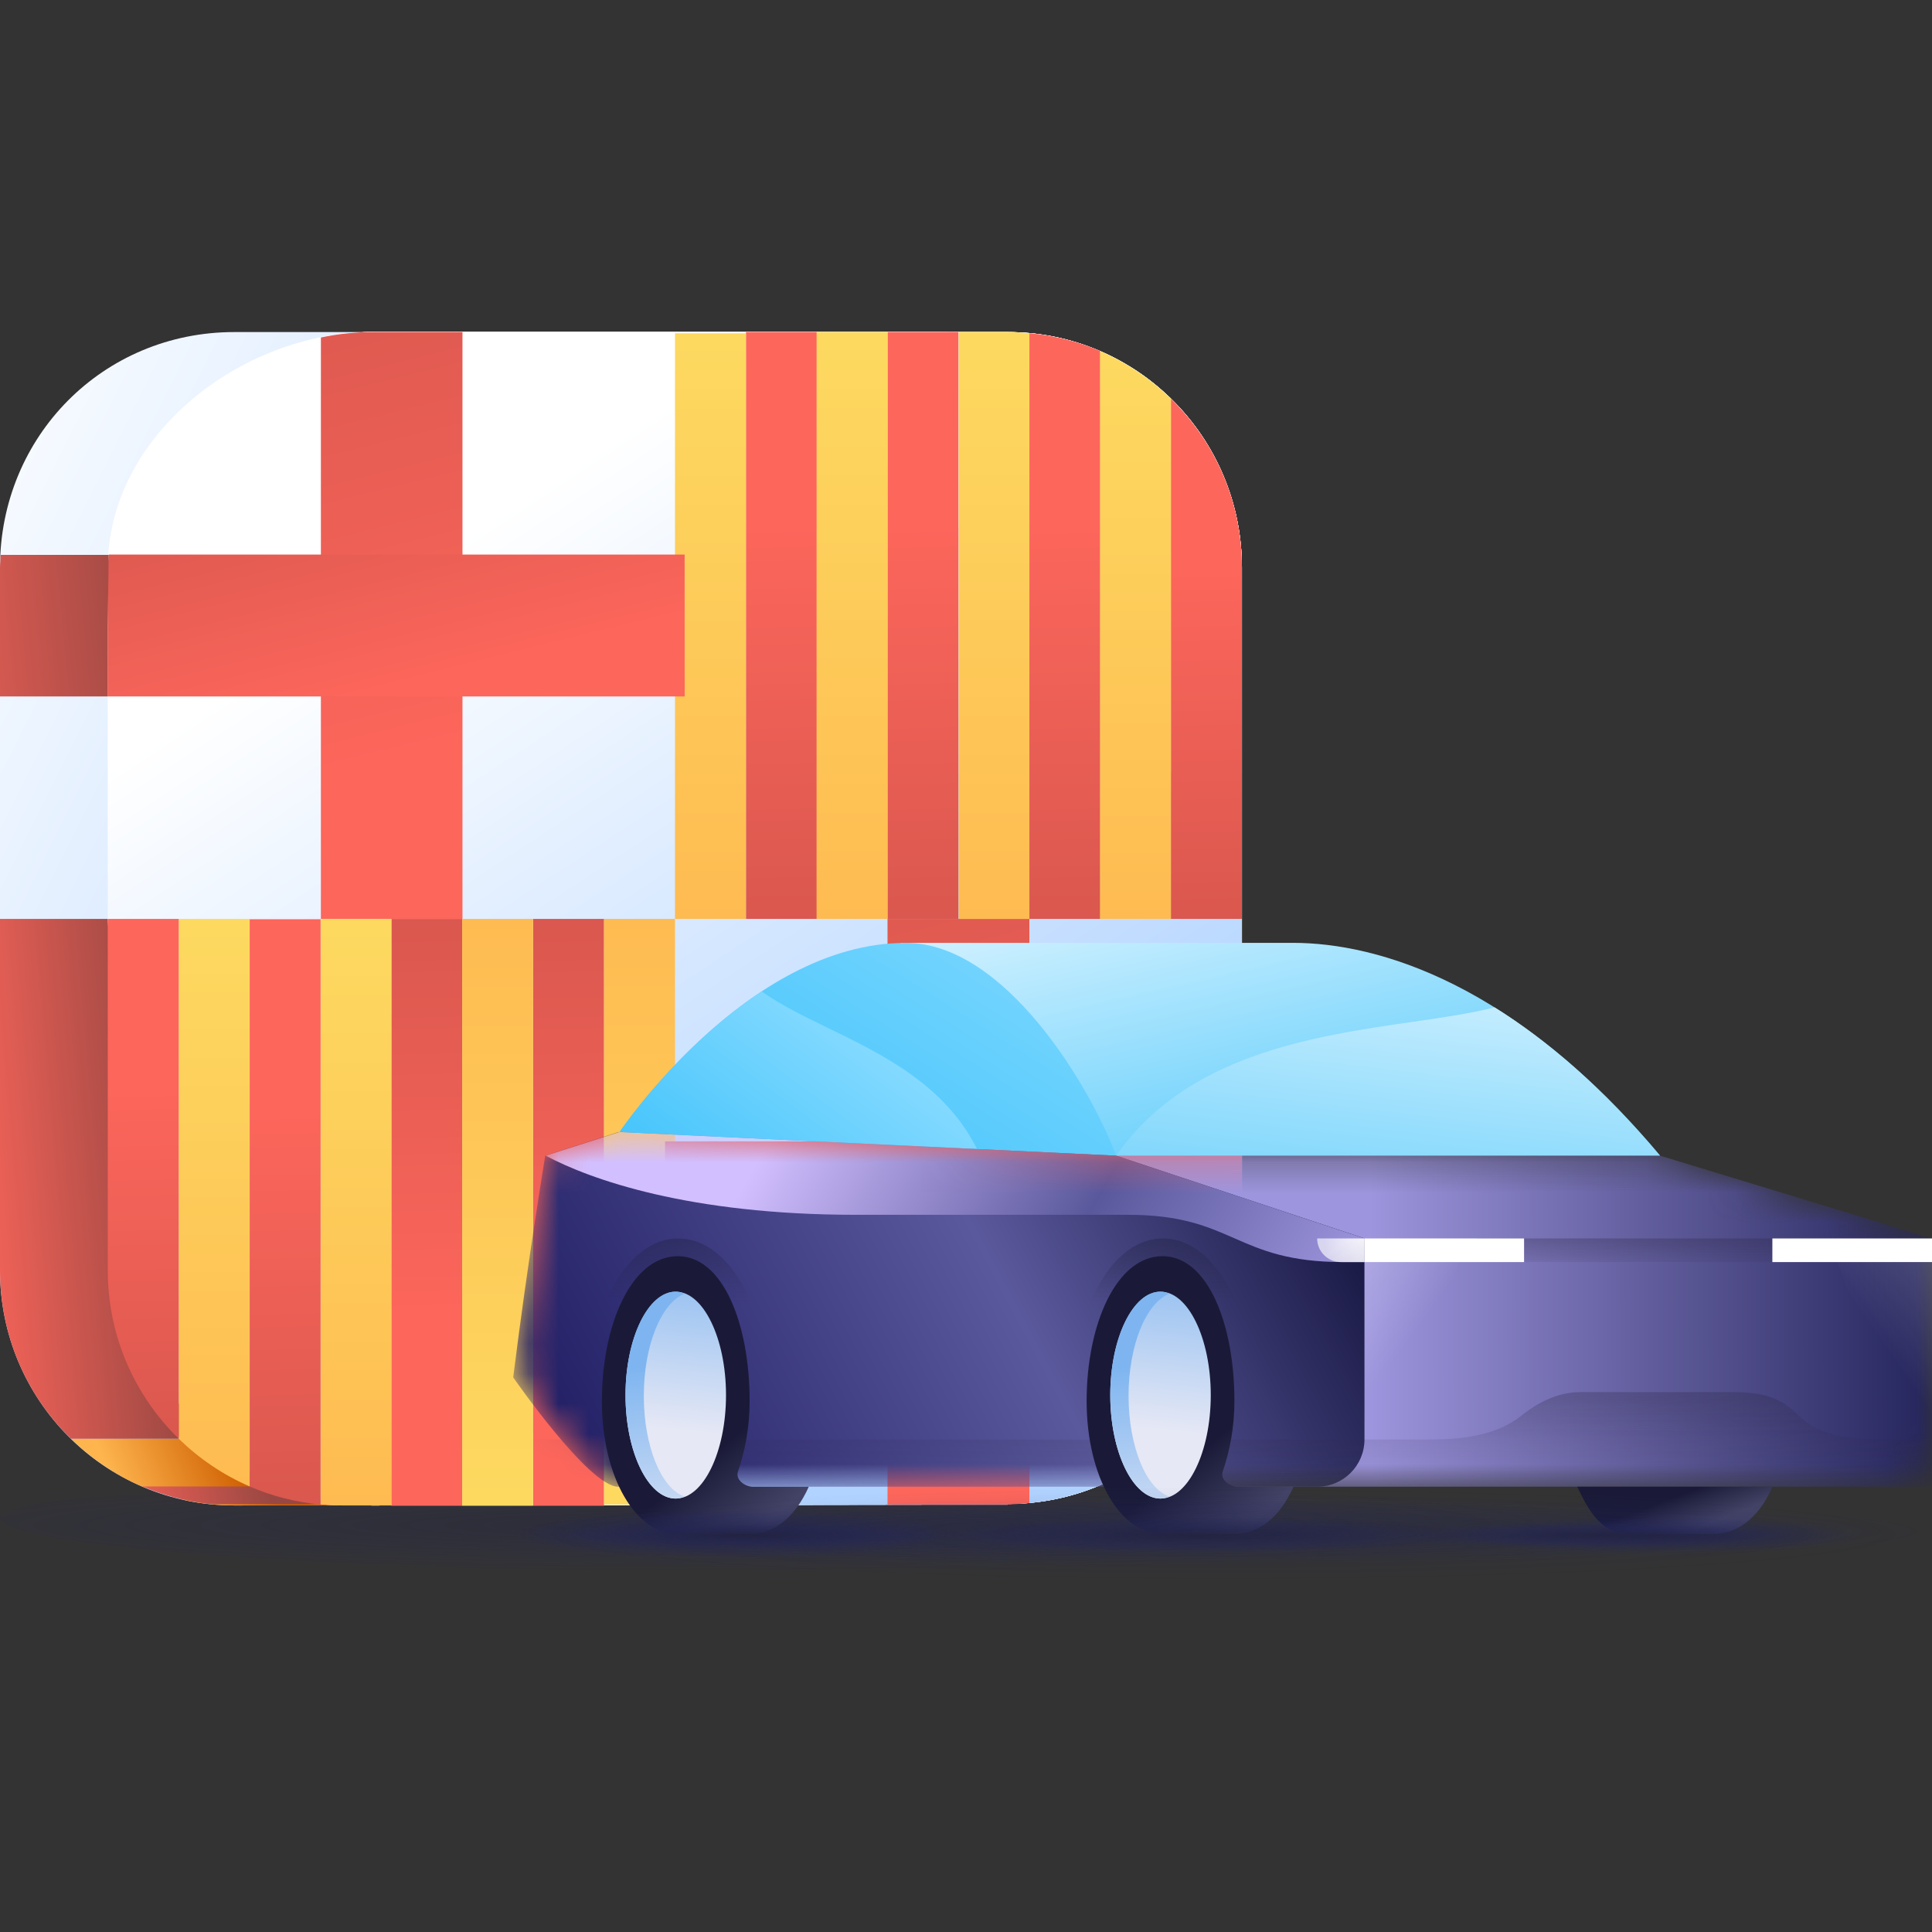 <svg width="64" height="64" viewBox="0 0 64 64" fill="none" xmlns="http://www.w3.org/2000/svg">
<rect x="0" y="0" width="64" height="64" fill="#333333" stroke="none"/>
<g clip-path="url(#clip0_34659_4107)">
<g clip-path="url(#clip1_34659_4107)">
<path opacity="0.75" d="M27.222 52.137C43.576 52.137 56.845 51.417 56.845 50.537C56.845 49.657 43.576 48.937 27.222 48.937C10.868 48.937 -0.001 49.406 -0.001 50.286C-0.001 51.166 10.868 52.137 27.222 52.137Z" fill="url(#paint0_radial_34659_4107)"/>
<path opacity="0.8" d="M18.285 57.143C30.274 57.143 39.999 55.329 39.999 53.126C39.999 50.923 30.274 49.109 18.285 49.109C6.297 49.109 -3.429 50.923 -3.429 53.126C-3.429 55.329 6.297 57.143 18.285 57.143Z" fill="url(#paint1_radial_34659_4107)"/>
<path opacity="0.64" d="M19.839 55.329C30.547 55.329 39.233 54.422 39.233 53.299C39.233 52.176 30.547 51.269 19.839 51.269C9.13 51.269 0.445 52.176 0.445 53.299C0.445 54.422 9.13 55.329 19.839 55.329Z" fill="url(#paint2_radial_34659_4107)"/>
<g clip-path="url(#clip2_34659_4107)">
<path d="M31.1 49.82C35.41 49.82 38.86 46.37 38.86 42.03V18.8C38.86 14.5 35.39 11 31.1 11H7.76C3.42 11 0 14.45 0 18.8V42.08C0 46.37 3.46 49.87 7.76 49.87L31.1 49.84V49.82Z" fill="url(#paint3_linear_34659_4107)"/>
<path d="M6.14 49.7C6.66 49.81 7.21 49.87 7.76 49.87H11.22C11.02 49.87 10.81 49.85 10.61 49.83L6.13 49.69L6.14 49.7Z" fill="url(#paint4_linear_34659_4107)"/>
<path d="M3.78 48.76C4.75 49.34 5.86 49.72 7.05 49.83H10.61L9.44 48.54L3.85 48.43L3.78 48.76Z" fill="url(#paint5_linear_34659_4107)"/>
<path d="M7.93 46.46L5.92 47.66H2.35C3.03 48.32 3.82 48.86 4.7 49.24H8.27L7.93 46.46Z" fill="url(#paint6_linear_34659_4107)"/>
<path d="M0 30.44V42.08C0 44.27 0.9 46.25 2.35 47.66H5.92L7.7 36.76L3.57 30.44H0Z" fill="url(#paint7_linear_34659_4107)"/>
<path d="M33.38 49.82C37.69 49.82 41.14 46.37 41.14 42.03V18.8C41.14 14.5 37.68 11 33.38 11H12.33C7.98 11 4.57 14.45 4.57 18.8V42.08C4.57 46.38 8.03 49.87 12.33 49.87L33.37 49.84H33.38V49.82Z" fill="url(#paint8_linear_34659_4107)"/>
<path d="M33.38 49.82C37.69 49.82 41.14 46.37 41.14 42.03V18.8C41.14 14.5 37.68 11 33.38 11H12.33C7.98 11 4.57 14.45 4.57 18.8V42.08C4.57 46.38 8.03 49.87 12.33 49.87L33.37 49.84H33.38V49.82Z" fill="url(#paint9_linear_34659_4107)"/>
<path d="M33.38 49.82C37.69 49.82 41.14 46.37 41.14 42.03V18.8C41.14 14.5 37.68 11 33.38 11H12.33C7.98 11 4.57 14.45 4.57 18.8V42.08C4.57 46.38 8.03 49.87 12.33 49.87L33.37 49.84H33.38V49.82Z" fill="url(#paint10_linear_34659_4107)"/>
<path d="M33.38 49.82C37.69 49.82 41.14 46.37 41.14 42.03V18.8C41.14 14.5 37.68 11 33.38 11H12.33C7.98 11 4.57 14.45 4.57 18.8V42.08C4.57 46.38 8.03 49.87 12.33 49.87L32.24 49.84H33.38V49.82Z" fill="url(#paint11_linear_34659_4107)"/>
<path d="M33.38 49.82C37.69 49.82 41.14 46.37 41.14 42.03V30.44C41.14 26.14 26.65 11 22.36 11H12.33C7.98 11 3.57 14.45 3.57 18.8V30.44C3.57 34.74 18.06 49.85 22.36 49.85H24.24H33.37H33.38V49.82Z" fill="url(#paint12_linear_34659_4107)"/>
<path d="M20.01 30.44H17.66V49.88H20.01V30.44Z" fill="url(#paint13_linear_34659_4107)"/>
<path d="M15.31 30.44H12.96V49.88H15.31V30.44Z" fill="url(#paint14_linear_34659_4107)"/>
<path d="M20.01 49.84H22.36L22.36 30.44H20.01L20.01 49.84Z" fill="url(#paint15_linear_34659_4107)"/>
<path d="M17.66 30.44H15.31V49.88H17.66V30.44Z" fill="url(#paint16_linear_34659_4107)"/>
<path d="M27.06 11H24.71V30.44H27.06V11Z" fill="url(#paint17_linear_34659_4107)"/>
<path d="M31.75 11H29.4V30.44H31.75V11Z" fill="url(#paint18_linear_34659_4107)"/>
<path d="M24.71 11.04H22.36V30.44H24.71V11.04Z" fill="url(#paint19_linear_34659_4107)"/>
<path d="M29.4 11H27.05V30.44H29.4V11Z" fill="url(#paint20_linear_34659_4107)"/>
<path d="M33.37 49.84H33.38C33.62 49.83 33.86 49.81 34.1 49.79V30.44H29.4V49.84H33.37Z" fill="url(#paint21_linear_34659_4107)"/>
<path d="M22.03 40.16V42.51H41.12C41.12 42.35 41.14 42.2 41.14 42.03V37.81H22.03V40.16Z" fill="url(#paint22_linear_34659_4107)"/>
<path d="M12.97 30.44H15.32V11H12.34C11.77 11 11.19 11.06 10.63 11.18V30.44H12.98H12.97Z" fill="url(#paint23_linear_34659_4107)"/>
<path d="M3.57 23.07H22.68V18.37H3.6C3.6 18.51 3.57 18.65 3.57 18.79V23.06V23.07Z" fill="url(#paint24_linear_34659_4107)"/>
<path d="M10.62 30.44V49.83C10.86 49.85 11.09 49.87 11.34 49.87H12.97V30.44H10.62Z" fill="url(#paint25_linear_34659_4107)"/>
<path d="M8.27 30.44V49.24C9 49.56 9.79 49.76 10.62 49.84V30.45H8.27V30.44Z" fill="url(#paint26_linear_34659_4107)"/>
<path d="M5.92 30.44V47.66C6.6 48.32 7.39 48.86 8.27 49.24V30.44H5.92Z" fill="url(#paint27_linear_34659_4107)"/>
<path d="M3.57 30.44V42.08C3.57 44.27 4.47 46.24 5.92 47.66V30.44H3.57Z" fill="url(#paint28_linear_34659_4107)"/>
<path d="M34.1 30.44V11.04C33.86 11.02 33.63 11 33.39 11H31.76V30.44H34.11H34.1Z" fill="url(#paint29_linear_34659_4107)"/>
<path d="M34.1 30.44H36.45V11.63C35.81 11.35 35.12 11.17 34.41 11.07C34.31 11.07 34.21 11.04 34.1 11.04V30.44Z" fill="url(#paint30_linear_34659_4107)"/>
<path d="M38.79 30.44V13.21C38.11 12.55 37.32 12.01 36.44 11.63V30.44H38.79Z" fill="url(#paint31_linear_34659_4107)"/>
<path d="M41.14 30.44V18.79C41.14 16.6 40.24 14.63 38.79 13.21V30.44H41.14Z" fill="url(#paint32_linear_34659_4107)"/>
<path d="M0 18.8V23.07H3.57V20.71L3.6 18.38H0.02C0.02 18.52 0 18.66 0 18.8Z" fill="url(#paint33_linear_34659_4107)"/>
</g>
</g>
<path d="M54.992 38.283C50.224 32.597 45.67 31.233 42.829 31.233H29.827L36.975 38.283H54.992Z" fill="url(#paint34_linear_34659_4107)"/>
<path d="M49.51 33.37C51.241 34.45 53.099 36.026 54.992 38.283H36.975C39.303 34.937 43.487 34.33 46.796 33.85C47.809 33.703 48.739 33.568 49.51 33.37Z" fill="url(#paint35_linear_34659_4107)"/>
<path d="M30.004 31.234C24.735 31.234 20.525 37.5 20.525 37.5L36.975 38.283C36.126 36.018 33.302 31.234 30.004 31.234Z" fill="url(#paint36_linear_34659_4107)"/>
<path d="M32.366 38.064C31.306 35.942 29.259 34.945 27.429 34.053C26.619 33.658 25.851 33.284 25.23 32.842C22.509 34.631 20.662 37.299 20.532 37.489C20.591 37.496 20.65 37.502 20.709 37.509L32.366 38.064Z" fill="url(#paint37_linear_34659_4107)"/>
<mask id="mask0_34659_4107" style="mask-type:alpha" maskUnits="userSpaceOnUse" x="17" y="37" width="47" height="13">
<path d="M36.974 38.283H54.992L64 41.025V47.684C64 48.549 63.298 49.25 62.433 49.25H20.525C19.879 49.25 18.551 47.674 17.722 46.601C17.245 45.983 17.053 45.197 17.157 44.424C17.607 41.072 18.077 38.283 18.077 38.283L20.525 37.5L36.974 38.283Z" fill="white"/>
</mask>
<g mask="url(#mask0_34659_4107)">
<path d="M64 49.25V41.025L54.992 38.283H36.975V49.25H64Z" fill="url(#paint38_linear_34659_4107)"/>
<path d="M45.2 47.683C45.2 48.549 44.499 49.25 43.634 49.25C38.324 49.25 21.291 49.25 20.477 49.25C19.511 49.25 17 45.627 17 45.627C17.483 41.767 18.062 38.283 18.062 38.283L20.477 37.5L36.975 38.283L45.2 41.025V47.683Z" fill="url(#paint39_linear_34659_4107)"/>
<path d="M64 49.25H17V47.684H47.197C48.02 47.684 49.41 47.684 50.39 46.9C51.203 46.25 51.878 46.116 52.367 46.116H57.4C58.399 46.116 58.977 46.284 59.594 46.9C60.377 47.684 61.65 47.684 62.629 47.684H64V49.25Z" fill="url(#paint40_linear_34659_4107)"/>
<path d="M64 49.25H17V47.684H47.197C48.02 47.684 49.41 47.684 50.39 46.9C51.203 46.25 51.878 46.116 52.367 46.116H57.4C58.399 46.116 58.977 46.284 59.594 46.9C60.377 47.684 61.65 47.684 62.629 47.684H64V49.25Z" fill="url(#paint41_linear_34659_4107)"/>
<path d="M45.2 41.025L36.975 38.283L20.525 37.5L18.077 38.283C19.546 39.067 22.816 40.242 28.358 40.242H37.367C40.892 40.242 40.892 41.808 44.511 41.808C45.297 41.808 45.2 41.808 45.2 41.808C45.2 41.025 45.2 41.808 45.2 41.025Z" fill="url(#paint42_linear_34659_4107)"/>
</g>
<path opacity="0.8" d="M48.921 41.025H60.279L58.713 41.808H50.488L48.921 41.025Z" fill="url(#paint43_linear_34659_4107)"/>
<path d="M64 41.025H58.712V41.808H64V41.025Z" fill="white"/>
<path d="M50.487 41.808H45.2C45.2 41.808 45.2 41.456 45.2 41.025H50.487V41.808Z" fill="white"/>
<path d="M45.2 41.808H44.417C43.984 41.808 43.633 41.458 43.633 41.025H45.2V41.808Z" fill="url(#paint44_radial_34659_4107)"/>
<rect x="43.633" y="41.025" width="1.567" height="0.783" fill="url(#paint45_linear_34659_4107)"/>
<path opacity="0.24" d="M48.333 41.808L46.395 47.683H45.2V41.808H48.333Z" fill="url(#paint46_linear_34659_4107)"/>
<path opacity="0.24" d="M60.867 41.808L62.982 47.683H64V41.808H60.867Z" fill="url(#paint47_linear_34659_4107)"/>
<path opacity="0.64" d="M25.421 47.684C25.421 47.194 25.421 46.395 25.421 46.026C25.421 43.263 24.108 41.025 22.463 41.025C20.817 41.025 19.546 43.263 19.546 46.026C19.546 46.395 19.546 47.292 19.546 47.684" fill="url(#paint48_linear_34659_4107)"/>
<path opacity="0.64" d="M41.479 47.684C41.479 47.292 41.479 46.395 41.479 46.026C41.479 43.263 40.167 41.025 38.521 41.025C36.875 41.025 35.604 43.263 35.604 46.026C35.604 46.395 35.604 47.292 35.604 47.684" fill="url(#paint49_linear_34659_4107)"/>
<path d="M24.946 49.25C24.671 49.25 24.363 49.017 24.442 48.761C24.677 48.069 24.833 47.292 24.833 46.41C24.833 43.862 23.952 41.612 22.451 41.612C20.917 41.612 19.938 43.882 19.938 46.41C19.938 48.958 21.079 50.817 22.418 50.817H24.833C25.619 50.817 26.32 50.297 26.792 49.25H24.946Z" fill="url(#paint50_linear_34659_4107)"/>
<path d="M41.004 49.25C40.729 49.25 40.422 49.017 40.5 48.761C40.736 48.069 40.892 47.292 40.892 46.41C40.892 43.862 40.01 41.612 38.51 41.612C36.975 41.612 35.996 43.882 35.996 46.41C35.996 48.958 37.137 50.817 38.476 50.817H40.892C41.677 50.817 42.379 50.297 42.85 49.25H41.004Z" fill="url(#paint51_linear_34659_4107)"/>
<path d="M52.25 49.25C52.74 50.327 53.198 50.817 54.013 50.817H56.712C57.538 50.817 58.245 50.322 58.712 49.25H52.25Z" fill="url(#paint52_linear_34659_4107)"/>
<path d="M36.779 46.215C36.779 48.098 37.53 49.642 38.444 49.642C39.357 49.642 40.108 48.098 40.108 46.215C40.108 44.331 39.357 42.788 38.444 42.788C37.53 42.788 36.779 44.331 36.779 46.215Z" fill="url(#paint53_linear_34659_4107)"/>
<path d="M20.721 46.215C20.721 48.098 21.472 49.642 22.386 49.642C23.299 49.642 24.05 48.098 24.05 46.215C24.05 44.331 23.299 42.788 22.386 42.788C21.472 42.788 20.721 44.331 20.721 46.215Z" fill="url(#paint54_linear_34659_4107)"/>
<g style="mix-blend-mode:multiply">
<path d="M37.385 46.237C37.385 44.558 37.97 43.151 38.738 42.856C38.637 42.81 38.536 42.788 38.435 42.788C37.526 42.788 36.779 44.331 36.779 46.215C36.779 48.098 37.526 49.642 38.435 49.642C38.536 49.642 38.637 49.619 38.738 49.574C37.97 49.324 37.385 47.917 37.385 46.237Z" fill="url(#paint55_linear_34659_4107)"/>
</g>
<g style="mix-blend-mode:multiply">
<path d="M21.327 46.237C21.327 44.558 21.912 43.151 22.679 42.856C22.578 42.81 22.477 42.788 22.376 42.788C21.468 42.788 20.721 44.331 20.721 46.215C20.721 48.098 21.468 49.642 22.376 49.642C22.477 49.642 22.578 49.619 22.679 49.574C21.912 49.324 21.327 47.917 21.327 46.237Z" fill="url(#paint56_linear_34659_4107)"/>
</g>
<path opacity="0.75" d="M40.5 52.383C53.479 52.383 64 51.682 64 50.817C64 49.951 53.479 49.25 40.5 49.25C27.521 49.25 17 49.951 17 50.817C17 51.682 27.521 52.383 40.5 52.383Z" fill="url(#paint57_radial_34659_4107)"/>
<path opacity="0.75" d="M40.5 51.796C53.479 51.796 64 51.313 64 50.719C64 50.124 53.479 49.642 40.5 49.642C27.521 49.642 17 50.124 17 50.719C17 51.313 27.521 51.796 40.5 51.796Z" fill="url(#paint58_radial_34659_4107)"/>
<path opacity="0.8" d="M54.894 51.443C58.625 51.443 61.65 51.18 61.65 50.856C61.65 50.531 58.625 50.268 54.894 50.268C51.162 50.268 48.138 50.531 48.138 50.856C48.138 51.18 51.162 51.443 54.894 51.443Z" fill="url(#paint59_radial_34659_4107)"/>
<path opacity="0.8" d="M24.344 51.6C28.4 51.6 31.688 51.249 31.688 50.817C31.688 50.384 28.4 50.033 24.344 50.033C20.288 50.033 17 50.384 17 50.817C17 51.249 20.288 51.6 24.344 51.6Z" fill="url(#paint60_radial_34659_4107)"/>
<path opacity="0.8" d="M39.619 51.443C44.27 51.443 48.04 51.18 48.04 50.856C48.04 50.531 44.27 50.268 39.619 50.268C34.968 50.268 31.198 50.531 31.198 50.856C31.198 51.18 34.968 51.443 39.619 51.443Z" fill="url(#paint61_radial_34659_4107)"/>
<path opacity="0.64" d="M52.779 51.247C56.402 51.247 59.339 51.072 59.339 50.856C59.339 50.639 56.402 50.464 52.779 50.464C49.156 50.464 46.218 50.639 46.218 50.856C46.218 51.072 49.156 51.247 52.779 51.247Z" fill="url(#paint62_radial_34659_4107)"/>
<path opacity="0.64" d="M24.872 51.247C28.496 51.247 31.433 51.072 31.433 50.856C31.433 50.639 28.496 50.464 24.872 50.464C21.249 50.464 18.312 50.639 18.312 50.856C18.312 51.072 21.249 51.247 24.872 51.247Z" fill="url(#paint63_radial_34659_4107)"/>
</g>
<defs>
<radialGradient id="paint0_radial_34659_4107" cx="0" cy="0" r="1" gradientUnits="userSpaceOnUse" gradientTransform="translate(22.208 50.523) rotate(90) scale(1.6 29.623)">
<stop stop-color="#212240" stop-opacity="0.51"/>
<stop offset="1" stop-color="#23266A" stop-opacity="0"/>
</radialGradient>
<radialGradient id="paint1_radial_34659_4107" cx="0" cy="0" r="1" gradientUnits="userSpaceOnUse" gradientTransform="translate(27.599 9.492) rotate(90) scale(4.017 21.714)">
<stop stop-color="#212240"/>
<stop offset="1" stop-color="#23266A" stop-opacity="0"/>
</radialGradient>
<radialGradient id="paint2_radial_34659_4107" cx="0" cy="0" r="1" gradientUnits="userSpaceOnUse" gradientTransform="translate(27.576 138.869) rotate(90) scale(2.03 19.371)">
<stop stop-color="#2C2643"/>
<stop offset="1" stop-color="#23266A" stop-opacity="0"/>
</radialGradient>
<linearGradient id="paint3_linear_34659_4107" x1="24.51" y1="32.97" x2="-5.05" y2="18.25" gradientUnits="userSpaceOnUse">
<stop stop-color="#B1D3FF"/>
<stop offset="1" stop-color="white"/>
</linearGradient>
<linearGradient id="paint4_linear_34659_4107" x1="9.17" y1="49.54" x2="6.34" y2="50.95" gradientUnits="userSpaceOnUse">
<stop stop-color="#D06204"/>
<stop offset="1" stop-color="#FEB54E"/>
</linearGradient>
<linearGradient id="paint5_linear_34659_4107" x1="3.43" y1="49.76" x2="8.91" y2="48.85" gradientUnits="userSpaceOnUse">
<stop stop-color="#FD665B"/>
<stop offset="1" stop-color="#994742"/>
</linearGradient>
<linearGradient id="paint6_linear_34659_4107" x1="7.43" y1="47.6" x2="3.72" y2="49.08" gradientUnits="userSpaceOnUse">
<stop stop-color="#D06204"/>
<stop offset="1" stop-color="#FEB54E"/>
</linearGradient>
<linearGradient id="paint7_linear_34659_4107" x1="-1.36" y1="39.42" x2="5.58" y2="38.82" gradientUnits="userSpaceOnUse">
<stop stop-color="#FD665B"/>
<stop offset="1" stop-color="#994742"/>
</linearGradient>
<linearGradient id="paint8_linear_34659_4107" x1="-16.53" y1="56.58" x2="17.65" y2="33.87" gradientUnits="userSpaceOnUse">
<stop stop-color="#B1D3FF"/>
<stop offset="1" stop-color="white"/>
</linearGradient>
<linearGradient id="paint9_linear_34659_4107" x1="-16.53" y1="56.58" x2="17.65" y2="33.87" gradientUnits="userSpaceOnUse">
<stop stop-color="#B1D3FF"/>
<stop offset="1" stop-color="white"/>
</linearGradient>
<linearGradient id="paint10_linear_34659_4107" x1="-16.53" y1="56.58" x2="17.65" y2="33.87" gradientUnits="userSpaceOnUse">
<stop stop-color="#B1D3FF"/>
<stop offset="1" stop-color="white"/>
</linearGradient>
<linearGradient id="paint11_linear_34659_4107" x1="-16.53" y1="56.58" x2="17.65" y2="33.87" gradientUnits="userSpaceOnUse">
<stop stop-color="#B1D3FF"/>
<stop offset="1" stop-color="white"/>
</linearGradient>
<linearGradient id="paint12_linear_34659_4107" x1="14.601" y1="53.363" x2="-1.51" y2="28.907" gradientUnits="userSpaceOnUse">
<stop stop-color="#B1D3FF"/>
<stop offset="1" stop-color="white"/>
</linearGradient>
<linearGradient id="paint13_linear_34659_4107" x1="18.5" y1="25.22" x2="18.91" y2="43.69" gradientUnits="userSpaceOnUse">
<stop stop-color="#CC524A"/>
<stop offset="1" stop-color="#FD665B"/>
</linearGradient>
<linearGradient id="paint14_linear_34659_4107" x1="13.8" y1="25.22" x2="14.21" y2="43.69" gradientUnits="userSpaceOnUse">
<stop stop-color="#CC524A"/>
<stop offset="1" stop-color="#FD665B"/>
</linearGradient>
<linearGradient id="paint15_linear_34659_4107" x1="21.19" y1="50.85" x2="21.19" y2="26.62" gradientUnits="userSpaceOnUse">
<stop stop-color="#FDDB61"/>
<stop offset="1" stop-color="#FEB54E"/>
</linearGradient>
<linearGradient id="paint16_linear_34659_4107" x1="16.48" y1="50.87" x2="16.48" y2="26.62" gradientUnits="userSpaceOnUse">
<stop stop-color="#FDDB61"/>
<stop offset="1" stop-color="#FEB54E"/>
</linearGradient>
<linearGradient id="paint17_linear_34659_4107" x1="26.21" y1="35.66" x2="25.8" y2="17.19" gradientUnits="userSpaceOnUse">
<stop stop-color="#CC524A"/>
<stop offset="1" stop-color="#FD665B"/>
</linearGradient>
<linearGradient id="paint18_linear_34659_4107" x1="30.91" y1="35.66" x2="30.49" y2="17.19" gradientUnits="userSpaceOnUse">
<stop stop-color="#CC524A"/>
<stop offset="1" stop-color="#FD665B"/>
</linearGradient>
<linearGradient id="paint19_linear_34659_4107" x1="23.53" y1="10.03" x2="23.53" y2="34.26" gradientUnits="userSpaceOnUse">
<stop stop-color="#FDDB61"/>
<stop offset="1" stop-color="#FEB54E"/>
</linearGradient>
<linearGradient id="paint20_linear_34659_4107" x1="28.22" y1="10.01" x2="28.22" y2="34.26" gradientUnits="userSpaceOnUse">
<stop stop-color="#FDDB61"/>
<stop offset="1" stop-color="#FEB54E"/>
</linearGradient>
<linearGradient id="paint21_linear_34659_4107" x1="27.06" y1="21.1" x2="32.81" y2="44.45" gradientUnits="userSpaceOnUse">
<stop stop-color="#CC524A"/>
<stop offset="1" stop-color="#FD665B"/>
</linearGradient>
<linearGradient id="paint22_linear_34659_4107" x1="29.44" y1="31.44" x2="32.07" y2="42.14" gradientUnits="userSpaceOnUse">
<stop stop-color="#CC524A"/>
<stop offset="1" stop-color="#FD665B"/>
</linearGradient>
<linearGradient id="paint23_linear_34659_4107" x1="8.32" y1="1.88" x2="14.05" y2="25.12" gradientUnits="userSpaceOnUse">
<stop stop-color="#CC524A"/>
<stop offset="1" stop-color="#FD665B"/>
</linearGradient>
<linearGradient id="paint24_linear_34659_4107" x1="10.98" y1="12.01" x2="13.62" y2="22.71" gradientUnits="userSpaceOnUse">
<stop stop-color="#CC524A"/>
<stop offset="1" stop-color="#FD665B"/>
</linearGradient>
<linearGradient id="paint25_linear_34659_4107" x1="11.79" y1="29.45" x2="11.79" y2="53.69" gradientUnits="userSpaceOnUse">
<stop stop-color="#FDDB61"/>
<stop offset="1" stop-color="#FEB54E"/>
</linearGradient>
<linearGradient id="paint26_linear_34659_4107" x1="9.78" y1="55.04" x2="9.37" y2="36.62" gradientUnits="userSpaceOnUse">
<stop stop-color="#CC524A"/>
<stop offset="1" stop-color="#FD665B"/>
</linearGradient>
<linearGradient id="paint27_linear_34659_4107" x1="7.09" y1="29.48" x2="7.09" y2="52.93" gradientUnits="userSpaceOnUse">
<stop stop-color="#FDDB61"/>
<stop offset="1" stop-color="#FEB54E"/>
</linearGradient>
<linearGradient id="paint28_linear_34659_4107" x1="5.1" y1="52.28" x2="4.74" y2="35.92" gradientUnits="userSpaceOnUse">
<stop stop-color="#CC524A"/>
<stop offset="1" stop-color="#FD665B"/>
</linearGradient>
<linearGradient id="paint29_linear_34659_4107" x1="32.92" y1="10.01" x2="32.92" y2="34.26" gradientUnits="userSpaceOnUse">
<stop stop-color="#FDDB61"/>
<stop offset="1" stop-color="#FEB54E"/>
</linearGradient>
<linearGradient id="paint30_linear_34659_4107" x1="35.6" y1="35.64" x2="35.19" y2="17.22" gradientUnits="userSpaceOnUse">
<stop stop-color="#CC524A"/>
<stop offset="1" stop-color="#FD665B"/>
</linearGradient>
<linearGradient id="paint31_linear_34659_4107" x1="37.62" y1="10.67" x2="37.62" y2="34.14" gradientUnits="userSpaceOnUse">
<stop stop-color="#FDDB61"/>
<stop offset="1" stop-color="#FEB54E"/>
</linearGradient>
<linearGradient id="paint32_linear_34659_4107" x1="40.2" y1="35.07" x2="39.84" y2="18.7" gradientUnits="userSpaceOnUse">
<stop stop-color="#CC524A"/>
<stop offset="1" stop-color="#FD665B"/>
</linearGradient>
<linearGradient id="paint33_linear_34659_4107" x1="-4.03" y1="21.28" x2="5.22" y2="20.4" gradientUnits="userSpaceOnUse">
<stop stop-color="#FD665B"/>
<stop offset="1" stop-color="#994742"/>
</linearGradient>
<linearGradient id="paint34_linear_34659_4107" x1="41.275" y1="28.511" x2="44.417" y2="42.396" gradientUnits="userSpaceOnUse">
<stop stop-color="#D1F1FF"/>
<stop offset="1" stop-color="#34BFFA"/>
</linearGradient>
<linearGradient id="paint35_linear_34659_4107" x1="48.921" y1="29.96" x2="46.927" y2="47.19" gradientUnits="userSpaceOnUse">
<stop stop-color="#E5F7FF"/>
<stop offset="0.999" stop-color="#32BEFA"/>
</linearGradient>
<linearGradient id="paint36_linear_34659_4107" x1="43.633" y1="18.21" x2="18.374" y2="58.163" gradientUnits="userSpaceOnUse">
<stop offset="0.001" stop-color="#D1F1FF"/>
<stop offset="0.29" stop-color="#85DAFF"/>
<stop offset="0.638" stop-color="#32BEFA"/>
<stop offset="1" stop-color="#325E9F"/>
</linearGradient>
<linearGradient id="paint37_linear_34659_4107" x1="32.275" y1="27.708" x2="18.909" y2="45.885" gradientUnits="userSpaceOnUse">
<stop offset="0.001" stop-color="#D1F1FF"/>
<stop offset="0.328" stop-color="#85DAFF"/>
<stop offset="0.766" stop-color="#32BEFA"/>
<stop offset="1" stop-color="#325E9F"/>
</linearGradient>
<linearGradient id="paint38_linear_34659_4107" x1="64" y1="43.767" x2="45.396" y2="43.85" gradientUnits="userSpaceOnUse">
<stop offset="0.002" stop-color="#25255C"/>
<stop offset="1" stop-color="#9D95DD"/>
</linearGradient>
<linearGradient id="paint39_linear_34659_4107" x1="10.929" y1="43.375" x2="42.428" y2="26.593" gradientUnits="userSpaceOnUse">
<stop stop-color="#110E55"/>
<stop offset="0.562" stop-color="#5B599D"/>
<stop offset="0.902" stop-color="#13133C"/>
</linearGradient>
<linearGradient id="paint40_linear_34659_4107" x1="41.044" y1="49.25" x2="41.044" y2="46.116" gradientUnits="userSpaceOnUse">
<stop stop-color="#2C2643" stop-opacity="0"/>
<stop offset="1" stop-color="#2C2643" stop-opacity="0.24"/>
</linearGradient>
<linearGradient id="paint41_linear_34659_4107" x1="40.5" y1="46.116" x2="40.5" y2="47.683" gradientUnits="userSpaceOnUse">
<stop stop-color="#212240" stop-opacity="0.08"/>
<stop offset="1" stop-color="#212240" stop-opacity="0"/>
</linearGradient>
<linearGradient id="paint42_linear_34659_4107" x1="48.138" y1="41.808" x2="23.861" y2="27.911" gradientUnits="userSpaceOnUse">
<stop offset="0.094" stop-color="#9D95DD"/>
<stop offset="0.403" stop-color="#5A589C"/>
<stop offset="0.775" stop-color="#D2BFFF"/>
<stop offset="1" stop-color="#D2BFFF"/>
</linearGradient>
<linearGradient id="paint43_linear_34659_4107" x1="54.731" y1="42.125" x2="54.732" y2="41.025" gradientUnits="userSpaceOnUse">
<stop stop-color="#2C2643" stop-opacity="0"/>
<stop offset="1" stop-color="#2C2643" stop-opacity="0.4"/>
</linearGradient>
<radialGradient id="paint44_radial_34659_4107" cx="0" cy="0" r="1" gradientUnits="userSpaceOnUse" gradientTransform="translate(45.298 41.025) rotate(164.055) scale(1.426 2.851)">
<stop stop-color="white" stop-opacity="0.96"/>
<stop offset="1" stop-color="white" stop-opacity="0.64"/>
</radialGradient>
<linearGradient id="paint45_linear_34659_4107" x1="45.298" y1="41.906" x2="44.684" y2="41.075" gradientUnits="userSpaceOnUse">
<stop stop-color="#212240" stop-opacity="0.08"/>
<stop offset="1" stop-color="#212240" stop-opacity="0"/>
</linearGradient>
<linearGradient id="paint46_linear_34659_4107" x1="43.34" y1="42.298" x2="46.545" y2="44.647" gradientUnits="userSpaceOnUse">
<stop stop-color="white"/>
<stop offset="1" stop-color="white" stop-opacity="0"/>
</linearGradient>
<linearGradient id="paint47_linear_34659_4107" x1="65.958" y1="42.504" x2="62.583" y2="44.833" gradientUnits="userSpaceOnUse">
<stop stop-color="white"/>
<stop offset="1" stop-color="white" stop-opacity="0"/>
</linearGradient>
<linearGradient id="paint48_linear_34659_4107" x1="22.485" y1="39.855" x2="22.485" y2="50.981" gradientUnits="userSpaceOnUse">
<stop offset="0" stop-color="#212240"/>
<stop offset="0.294" stop-color="#212240" stop-opacity="0"/>
</linearGradient>
<linearGradient id="paint49_linear_34659_4107" x1="38.544" y1="39.855" x2="38.544" y2="50.981" gradientUnits="userSpaceOnUse">
<stop offset="0" stop-color="#212240"/>
<stop offset="0.294" stop-color="#212240" stop-opacity="0"/>
</linearGradient>
<linearGradient id="paint50_linear_34659_4107" x1="23.952" y1="47.879" x2="25.813" y2="50.087" gradientUnits="userSpaceOnUse">
<stop stop-color="#1A1A38"/>
<stop offset="1" stop-color="#434366"/>
</linearGradient>
<linearGradient id="paint51_linear_34659_4107" x1="40.01" y1="47.879" x2="41.872" y2="50.087" gradientUnits="userSpaceOnUse">
<stop stop-color="#1A1A38"/>
<stop offset="1" stop-color="#434366"/>
</linearGradient>
<linearGradient id="paint52_linear_34659_4107" x1="54.306" y1="50.033" x2="54.736" y2="51.169" gradientUnits="userSpaceOnUse">
<stop stop-color="#1A1A38"/>
<stop offset="1" stop-color="#434366"/>
</linearGradient>
<linearGradient id="paint53_linear_34659_4107" x1="38.346" y1="47.376" x2="39.042" y2="40.922" gradientUnits="userSpaceOnUse">
<stop offset="0" stop-color="#E6E8F5"/>
<stop offset="1" stop-color="#7EB5F0"/>
</linearGradient>
<linearGradient id="paint54_linear_34659_4107" x1="22.288" y1="47.376" x2="22.984" y2="40.922" gradientUnits="userSpaceOnUse">
<stop offset="0" stop-color="#E6E8F5"/>
<stop offset="1" stop-color="#7EB5F0"/>
</linearGradient>
<linearGradient id="paint55_linear_34659_4107" x1="38.2" y1="51.708" x2="37.69" y2="45.248" gradientUnits="userSpaceOnUse">
<stop offset="0" stop-color="#E6E8F5"/>
<stop offset="1" stop-color="#7EB5F0"/>
</linearGradient>
<linearGradient id="paint56_linear_34659_4107" x1="22.141" y1="51.708" x2="21.631" y2="45.248" gradientUnits="userSpaceOnUse">
<stop offset="0" stop-color="#E6E8F5"/>
<stop offset="1" stop-color="#7EB5F0"/>
</linearGradient>
<radialGradient id="paint57_radial_34659_4107" cx="0" cy="0" r="1" gradientUnits="userSpaceOnUse" gradientTransform="translate(40.498 50.82) rotate(90) scale(1.567 23.5)">
<stop stop-color="#212240" stop-opacity="0.23"/>
<stop offset="1" stop-color="#23266A" stop-opacity="0"/>
</radialGradient>
<radialGradient id="paint58_radial_34659_4107" cx="0" cy="0" r="1" gradientUnits="userSpaceOnUse" gradientTransform="translate(40.498 50.722) rotate(90) scale(1.077 23.5)">
<stop stop-color="#212240" stop-opacity="0.51"/>
<stop offset="1" stop-color="#23266A" stop-opacity="0"/>
</radialGradient>
<radialGradient id="paint59_radial_34659_4107" cx="0" cy="0" r="1" gradientUnits="userSpaceOnUse" gradientTransform="translate(54.895 50.86) rotate(90) scale(0.588 6.756)">
<stop stop-color="#212240"/>
<stop offset="1" stop-color="#23266A" stop-opacity="0"/>
</radialGradient>
<radialGradient id="paint60_radial_34659_4107" cx="0" cy="0" r="1" gradientUnits="userSpaceOnUse" gradientTransform="translate(24.343 50.821) rotate(90) scale(0.783 7.344)">
<stop stop-color="#212240"/>
<stop offset="1" stop-color="#23266A" stop-opacity="0"/>
</radialGradient>
<radialGradient id="paint61_radial_34659_4107" cx="0" cy="0" r="1" gradientUnits="userSpaceOnUse" gradientTransform="translate(39.618 50.859) rotate(90) scale(0.588 8.421)">
<stop stop-color="#212240"/>
<stop offset="1" stop-color="#23266A" stop-opacity="0"/>
</radialGradient>
<radialGradient id="paint62_radial_34659_4107" cx="0" cy="0" r="1" gradientUnits="userSpaceOnUse" gradientTransform="translate(52.777 50.859) rotate(90) scale(0.392 6.551)">
<stop stop-color="#212240"/>
<stop offset="1" stop-color="#23266A" stop-opacity="0"/>
</radialGradient>
<radialGradient id="paint63_radial_34659_4107" cx="0" cy="0" r="1" gradientUnits="userSpaceOnUse" gradientTransform="translate(24.87 50.859) rotate(90) scale(0.392 6.551)">
<stop stop-color="#212240"/>
<stop offset="1" stop-color="#23266A" stop-opacity="0"/>
</radialGradient>
<clipPath id="clip0_34659_4107">
<rect width="64" height="64" fill="white"/>
</clipPath>
<clipPath id="clip1_34659_4107">
<rect width="64" height="64" fill="white"/>
</clipPath>
<clipPath id="clip2_34659_4107">
<rect width="41.14" height="38.88" fill="white" transform="translate(0 11)"/>
</clipPath>
</defs>
</svg>
